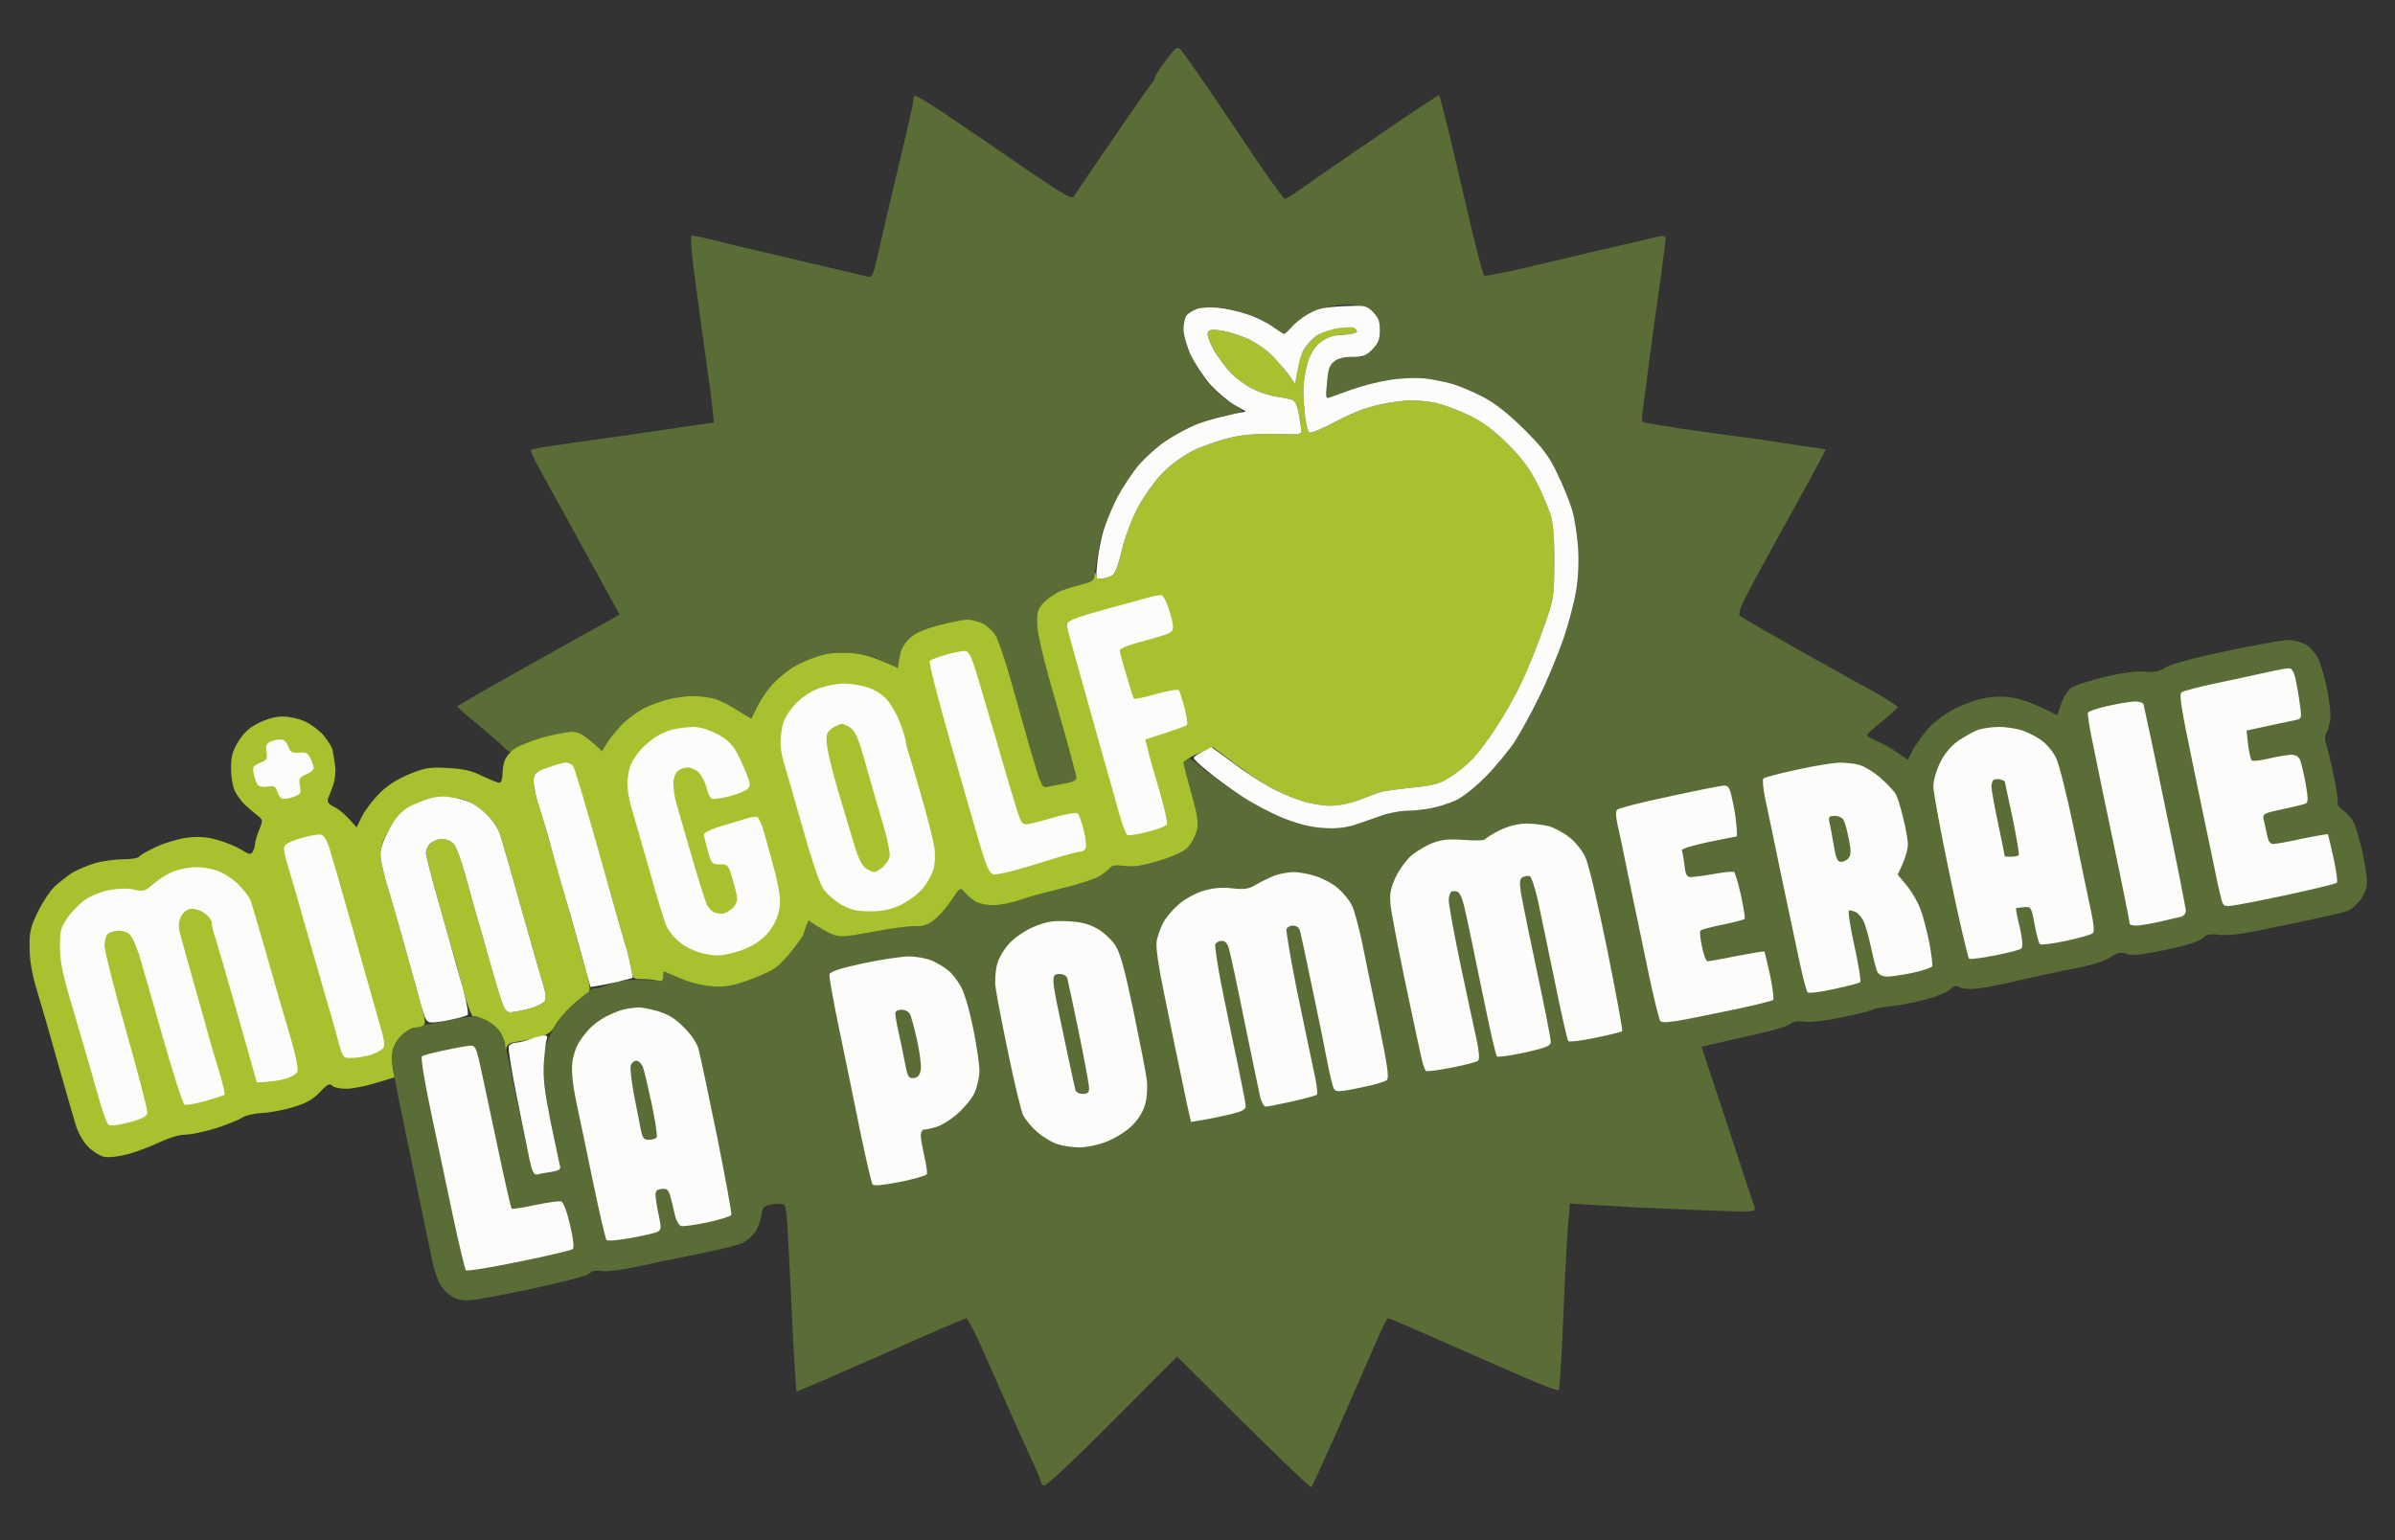 <svg xmlns="http://www.w3.org/2000/svg" viewBox="0 0 939 604" width="939" height="604"><rect x="0" y="0" width="939" height="604" fill="#333333" stroke="none"/><title>image</title><style> .s0 { fill: #5b6d37 } .s1 { fill: #a8c12f } .s2 { fill: #fcfdfa } </style><g id="Background"><path id="Path 1" class="s0" d="m457 23.9c-2.5 3.2-4.4 6.2-4.2 6.5 0.1 0.3-0.5 1.4-1.3 2.4-0.8 0.9-7.8 10.9-15.5 22.2-7.8 11.3-14.5 21.2-15 22-0.7 1.2-3.9-0.6-16.7-9.3-8.7-6-22.3-15.3-30.3-20.7-8-5.5-14.8-9.7-15.3-9.5-0.4 0.3-0.7 1.3-0.7 2.3 0 0.9-2.1 10.3-4.6 20.7-2.5 10.4-5.4 22.8-6.5 27.5-1 4.7-2.6 11.3-3.4 14.8-1.2 5.1-1.8 6.1-3.2 5.7-1-0.2-14.4-3.4-29.8-7-15.4-3.6-30.5-7.2-33.5-8-3-0.7-5.7-1.2-6-1-0.3 0.2 0.1 5 0.7 10.7 0.7 5.7 2.2 16.8 3.3 24.8 1.1 8 2.7 19.7 3.6 26 0.8 6.3 1.4 11.6 1.2 11.7-0.2 0-14.9 2.2-32.8 4.8-17.9 2.5-33.9 4.8-35.5 5.1-1.6 0.3-3.1 0.7-3.3 1-0.1 0.2 0.5 1.9 1.4 3.7 0.9 1.7 7.7 14.2 15.2 27.7 7.4 13.5 14.5 26.4 15.8 28.8l2.4 4.2c-49.5 27.5-63.8 35.8-63.7 36.1 0.1 0.4 3.8 3.6 8.2 7.2 4.4 3.7 9 7.6 10.2 8.9 2.2 2.2 2.4 2.2 4 0.6 1-1 5.6-2.9 10.3-4.2 4.7-1.4 10.2-2.6 12.3-2.6 2.9 0 4.5 0.8 7.7 3.8l4 3.7c4.1-6.2 6.9-9.5 8.9-11.4 2-1.8 5.4-4.2 7.6-5.4 2.2-1.1 6.3-2.6 9-3.3 2.8-0.8 7.3-1.4 10-1.4 2.8 0 6.6 0.4 8.5 1 1.9 0.5 6 2.5 9 4.5 3 1.9 5.6 3.4 5.6 3.3 0.1-0.2 1.3-2.7 2.8-5.5 1.4-2.9 4.3-6.9 6.4-8.9 2-2 5.3-4.6 7.2-5.8 1.9-1.2 6-3 9-4 4.1-1.4 7.4-1.8 13-1.5 5.5 0.3 9.1 1.2 13.3 3.2l5.7 2.7c1.1-7.1 2.4-9.5 4.4-11.5 2.3-2.2 5.5-3.6 11.6-5.3 4.7-1.2 9.7-2.2 11.3-2.2 1.5 0 4.2 0.7 5.9 1.5 1.8 0.9 4.2 3 5.2 4.8 1.1 1.8 3.9 10.2 6.3 18.7 2.3 8.5 6 21.3 8 28.3 3.7 12.5 3.9 12.8 6.3 12.2 1.4-0.3 4.4-0.9 6.8-1.3 2.8-0.5 4.2-1.2 4.2-2.2 0-0.8-3.4-13.4-7.6-28-5.2-17.8-7.7-28.4-7.8-32.2-0.1-5 0.2-6 2.9-8.8 1.6-1.7 4.8-3.7 7-4.5 2.2-0.8 5.9-1.9 8.3-2.5 2.9-0.7 4.2-1.5 4.3-2.7 0-1 0.2-2.5 0.4-3.3 0.1-0.8 0.6-3.5 1-6 0.3-2.5 1.1-6.1 1.6-8 0.6-1.9 3.1-7.5 5.5-12.5 2.4-5 6.6-11.5 9.2-14.5 2.7-3 7.3-7.1 10.3-9.2 3-2 8.8-4.9 12.9-6.6 4.1-1.6 9.6-3.3 12.2-3.6 2.7-0.3 4.8-0.9 4.8-1.3 0-0.5-1.6-1.7-3.6-2.8-2-1.1-5.6-4-8-6.5-2.5-2.5-6-7.6-7.9-11.5-2-4.1-3.5-8.5-3.5-10.7 0-2.1 0.5-4.7 1-5.8 0.6-1.1 2.7-2.4 4.7-2.9 2.1-0.6 6.3-0.7 9.3-0.4 3 0.4 8.2 1.7 11.5 3 3.3 1.3 7.5 3.5 9.2 4.8 1.8 1.4 3.5 2.5 3.8 2.5 0.3 0 1.5-1.2 2.7-2.6 1.3-1.5 4.1-3.7 6.3-5 2.2-1.2 6.7-2.8 10-3.4 4.1-0.7 7.4-0.7 10.5-0.1 2.7 0.6 5.2 1.9 6.3 3.3 1.1 1.4 1.8 3.9 1.7 6.6 0 3.3-0.6 4.9-2.9 7.2-1.6 1.6-3.8 3-4.8 3.1-1 0.1-3.2 0-4.8-0.1-1.7 0-4.1 0.7-5.3 1.7-1.9 1.4-2.5 3.2-2.9 8.3-0.6 6.1-0.6 6.5 1.3 5.8 1-0.4 5-1.8 8.9-3.2 3.9-1.4 10.4-3 14.5-3.6 4.1-0.7 10.2-0.9 13.5-0.6 3.3 0.4 8.2 1.4 11 2.2 2.7 0.8 8.1 3.1 12 5.1 4.9 2.6 9.7 6.4 16.1 12.7 7.5 7.5 9.8 10.6 13.1 17.6 2.3 4.7 4.8 11 5.7 14 0.9 3 1.9 9.5 2.3 14.5 0.4 5.4 0.1 12.2-0.6 17-0.7 4.4-3.5 14.3-6.3 22-2.7 7.7-7.2 18.3-10 23.5-2.7 5.2-6.8 12.2-9 15.5-2.2 3.3-7 8.9-10.7 12.5-3.6 3.6-8.6 7.6-11.1 8.8-2.5 1.2-7 2.6-10 3.2-3 0.6-7.5 1-10 1-2.5 0.1-7 1-10 2.1-3 1.1-7.8 2.7-10.5 3.6-3.5 1-7.2 1.4-12 1-4.8-0.3-9.7-1.6-15.5-3.9-4.7-1.9-13.2-6.6-19-10.5-5.8-3.8-12-8.4-13.8-10.1-1.8-1.8-3.9-3-4.7-2.7-0.8 0.3-1.5 1-1.5 1.5 0 0.5 1.4 6.1 3.1 12.3 2.7 9.6 2.9 11.7 2 15-0.6 2-2.2 4.8-3.6 6.2-1.6 1.6-5.8 3.5-11.3 5.1-6.6 2-9.9 2.5-13.5 2-3.3-0.4-4.9-0.2-5.5 0.7-0.4 0.7-2.3 2.2-4.2 3.4-1.9 1.1-8.7 3.3-15 4.8-6.3 1.5-13.9 3.6-16.8 4.6-2.8 1.1-7.3 1.9-10 1.9-2.8 0-5.7-0.7-7.2-1.7-1.4-1-3.2-2.6-4-3.6-1.4-1.8-1.7-1.6-5 3.4-1.9 2.9-5 6.4-6.9 7.8-2.5 1.9-4.4 2.5-7 2.3-2-0.1-9.5 0.8-16.6 2.2-11.9 2.2-13.3 2.3-16.5 0.9-1.9-0.8-4.7-2.3-6.2-3.4l-2.8-1.9c-1.5 3.9-2 5.2-2 5.5 0 0.3-1.8 2.9-4 5.8-2.1 2.8-5.4 6.2-7.2 7.4-1.8 1.3-6.7 3.5-10.8 4.9-6 2.1-8.8 2.6-14 2.2-4.1-0.3-8.7-1.5-12.5-3.2-3.3-1.4-6.1-2.6-6.2-2.6-0.2 0-0.3 0.8-0.3 1.8 0 1.5-1 1.7-8.3 1.5-6.1-0.1-9.4 0.3-12.9 1.8-2.7 1-5 1.7-5.3 1.4-0.3-0.3-1.5 0.3-2.7 1.3-1.2 0.9-4.4 3.7-7.1 6.2-2.9 2.7-6 6.9-7.8 10.5-2.3 4.9-2.8 7.4-2.9 13.3 0 4.3 1.2 13.2 3.1 22 1.6 8.1 3.2 15.5 3.5 16.5 0.3 1.3-0.4 1.8-3.3 2.3-2.1 0.3-4.6 0.7-5.5 1-1.5 0.3-2.1-1-3.8-8.8-1-5.1-3.1-14.9-4.6-21.8-1.4-6.9-2.7-13-2.8-13.5-0.2-0.5-0.6-2.8-1.1-5-0.4-2.2-1.5-5.3-2.4-6.8-0.9-1.5-3.2-3.6-5.1-4.6-1.9-1-4.9-1.6-6.5-1.4-1.6 0.2-3.7 0.5-4.5 0.6-0.8 0.2-3.3 0.7-5.5 1.2-2.2 0.4-4.7 0.9-5.5 1-0.8 0-3.3 0.6-5.5 1.3-2.2 0.6-5 2.1-6.2 3.4-1.3 1.3-2.7 3.9-3.3 5.8-0.8 2.9 0 8.3 5.1 32.5 3.3 16 6.8 33 7.9 38 1 5 2.2 10.6 2.6 12.5 0.3 1.9 1.4 5.2 2.3 7.4 1 2.3 3 4.6 5.1 5.9 2.7 1.6 4.6 1.9 8.5 1.5 2.8-0.3 13.8-2.4 24.5-4.7 11.2-2.4 20.1-4.8 21-5.6 1-1.1 2.6-1.4 5-1 2.1 0.3 8.2-0.5 15-2 6.3-1.4 17.4-3.7 24.5-5.1 7.1-1.4 14.2-3.2 15.8-4 1.5-0.8 3.6-2.6 4.7-4.1 1.1-1.6 2.2-4.5 2.5-6.5 0.4-3.3 0.9-3.9 3.8-4.4 1.7-0.4 3.9-0.4 4.7-0.2 1.2 0.4 1.6 3.8 2.2 17.4 0.5 9.3 1.3 25.7 1.8 36.4 0.6 10.7 1.2 19.6 1.3 19.7 0.1 0.2 14.9-6.2 33-14.2 18-8 33-14.5 33.5-14.5 0.4-0.1 2.2 3.2 4.1 7.2 1.9 4 6.6 14.7 10.6 23.8 4 9.1 8.9 20 10.9 24.3 2 4.2 3.6 8.2 3.6 8.7 0 0.5 0.6 1.3 1.3 1.6 0.7 0.4 11.1-9.3 26.7-25l25.5-25.6c40.3 40.3 52.3 51.6 52.7 51.2 0.3-0.4 5.2-11.1 10.8-23.7 5.5-12.6 12-27.4 14.3-32.7 2.3-5.4 4.5-9.8 4.9-9.8 0.5 0 8.3 3.3 17.5 7.4 9.3 4.1 24 10.6 32.8 14.4 8.8 3.9 16.3 6.8 16.6 6.4 0.4-0.4 1.2-13.3 1.8-28.7 0.6-15.4 1.5-31.7 1.9-36.2l0.7-8.3c13.2 0.8 21 1.2 26 1.5 5 0.3 17.5 0.8 28 1.2 18.5 0.7 19 0.6 18.4-1.3-0.4-1-5.2-15.6-10.7-32.4l-10.1-30.5c8.1-1.9 15.6-3.6 21.9-5 6.3-1.4 12.2-3.2 13-4 1-0.9 2.8-1.2 5.5-0.8 2.4 0.3 8.3-0.4 14.5-1.7 5.8-1.2 11.2-2.5 12-3 0.8-0.4 4.2-1 7.5-1.4 3.3-0.4 9.4-1.5 13.5-2.6 4.1-1.1 8.4-2.9 9.5-3.9 1.6-1.6 2.4-1.7 4-0.9 1.2 0.7 4.1 0.8 7.5 0.4 3-0.4 10-1.8 15.5-3.1 5.5-1.3 15-3.4 21-4.5 7.3-1.4 12.3-2.9 14.8-4.5 3.1-2.1 4.1-2.3 6.4-1.4 2.2 0.8 5.4 0.5 15.3-1.6 8.3-1.7 13.2-3.3 14.5-4.5 1.6-1.6 2.9-1.9 6.5-1.4 3 0.4 8.6-0.2 17-2 6.9-1.4 17-3.5 22.5-4.7 5.5-1.1 10.8-2.5 11.7-3 1-0.5 2.9-2.4 4.3-4.1 1.5-2 2.5-4.7 2.5-6.8 0-1.9-0.8-7.3-1.8-12-1.1-4.7-2.6-9.9-3.4-11.5-0.9-1.6-2.7-3.8-4.2-4.7-1.4-1-2.4-2.3-2.1-2.8 0.3-0.5-0.4-5.4-1.5-10.7-1.1-5.4-2.5-11-3-12.5-0.6-1.7-0.6-3.3-0.1-4 0.5-0.7 1.2-2.9 1.6-4.8 0.4-2.1 0-7-1-12-0.9-4.7-2.5-10.3-3.5-12.5-1.1-2.2-3.3-4.8-5-5.7-1.6-1-4.7-1.8-6.8-1.8-2 0-12.9 1.9-24.2 4.3-13.3 2.8-21.7 5.1-24 6.5-2.7 1.7-4.5 2-8 1.6-3-0.3-8.2 0.3-15.5 2-6 1.4-12.1 3.4-13.5 4.4-1.4 1-3.1 3.8-3.9 6.3l-1.5 4.4c-9.5-4.9-14.6-6.5-18.1-7-3.9-0.5-8-0.3-11.5 0.5-3 0.7-8.2 2.6-11.4 4.4-3.3 1.7-7.7 5.1-9.9 7.6-2.1 2.5-4.8 6.2-5.8 8.3l-1.9 3.7c-5.8-4.2-9.4-6.2-11.8-7.2-2.3-1-4.2-2.1-4.2-2.5 0-0.5 2.7-2.9 6-5.5 3.3-2.7 6-5.1 6-5.5 0-0.5-4.8-3.5-10.7-6.8-6-3.2-19.3-10.7-29.8-16.6-10.5-5.9-19.9-11.3-20.9-12.1-1.8-1.2-1-3 15.7-33.3 9.8-17.6 17.6-32.1 17.5-32.2-0.2-0.1-2.3-0.5-4.8-0.8-2.5-0.3-8.8-1.3-14-2.1-5.2-0.9-12.9-1.9-17-2.4-4.1-0.5-13.8-1.9-21.5-3-7.7-1.2-14.2-2.3-14.5-2.5-0.3-0.2-0.2-2.8 0.2-5.7 0.4-2.9 1.7-12.5 2.8-21.3 1.2-8.8 3-22.1 4.1-29.5 1-7.4 1.9-14.3 1.9-15.2 0-1.7-0.4-1.7-7.7 0.1-4.3 1-13 3.1-19.3 4.5-6.3 1.5-18.7 4.4-27.5 6.5-8.8 2.1-16.3 3.5-16.6 3.2-0.4-0.3-2.3-7.6-4.4-16.1-2-8.5-4.8-20.2-6.1-26-1.4-5.8-3.4-14.6-4.7-19.5-1.2-4.9-2.3-9.1-2.4-9.2-0.2-0.2-10.7 6.8-23.4 15.5-12.6 8.6-26 17.8-29.7 20.5-3.7 2.6-7 4.7-7.4 4.7-0.5 0-5-6.2-10.1-13.7-5.1-7.6-13.7-20.3-19.1-28.3-5.5-8-10.6-15.3-11.5-16.3-1.6-1.7-1.9-1.5-6.1 4.2z"></path><path id="Path 2" class="s1" d="m523.3 128.9c-2.2 0.3-5.4 1.5-7 2.7-1.5 1.1-3.7 3.4-4.8 5-1.2 1.6-2.4 5.4-2.9 8.4l-0.8 5.5c-3.3-4.6-6.1-7.9-8.3-10.3-2.3-2.5-6.5-5.5-10-7.2-3.3-1.5-8.1-3-10.7-3.4-3.8-0.5-4.9-0.3-5.3 0.9-0.3 0.8 0.8 3.9 2.4 6.7 1.7 2.9 4.7 7 6.8 9.2 2.1 2.1 5.9 4.9 8.6 6.2 2.6 1.3 6.8 2.7 9.5 3 2.6 0.4 5.4 1 6.2 1.4 0.8 0.4 1.8 2.7 2.2 5.1 0.4 2.4 0.8 5.3 1 6.4 0.3 1.9-0.2 2-9.7 1.7-6.5-0.2-12.6 0.2-17.5 1.3-4.1 0.9-10.6 3.1-14.5 4.9-4.4 2.1-9.1 5.5-12.5 8.9-3.1 3.1-7.3 9-9.7 13.4-2.5 4.7-5.1 11.6-6.5 17.2-1.9 7.7-2.7 9.5-4.5 10.2-1.3 0.5-3 0.9-3.8 0.9-0.8 0-1.7-0.8-1.9-1.8-0.3-1.2-0.4-1-0.5 0.5-0.1 1.8-1 2.5-4.3 3.3-2.4 0.6-6.1 1.7-8.3 2.5-2.2 0.8-5.3 2.8-7 4.5-2.7 2.8-3 3.8-2.9 8.8 0.1 3.8 2.6 14.4 7.8 32.2 4.2 14.6 7.6 27.2 7.6 28 0 1-1.4 1.7-4.2 2.2-2.4 0.4-5.4 1-6.8 1.3-2.4 0.6-2.6 0.3-6.3-12.2-2-7-5.7-19.8-8-28.3-2.4-8.5-5.2-16.9-6.3-18.7-1-1.8-3.4-3.9-5.1-4.8-1.8-0.8-4.5-1.5-6-1.5-1.6 0-6.6 1-11.3 2.2-6.1 1.7-9.3 3.1-11.6 5.3q-3 3-3.7 7.2l-0.7 4.3c-9.9-4.7-13.5-5.6-19-5.9-5.6-0.3-8.9 0.1-13 1.5-3 1-7.1 2.8-9 4-1.9 1.2-5.2 3.8-7.2 5.8-2.1 2-5 6-6.4 8.8-1.5 2.9-2.7 5.4-2.8 5.6 0 0.1-2.6-1.4-5.6-3.3-3-2-7.1-4-9-4.5-1.9-0.6-5.7-1-8.5-1-2.7 0-7.2 0.6-10 1.4-2.7 0.7-6.8 2.2-9 3.3-2.2 1.2-5.6 3.6-7.6 5.4-2 1.9-4.8 5.2-6.3 7.4l-2.6 4c-7.2-6.7-8.8-7.5-11.7-7.5-2.1 0-7.4 1.1-11.8 2.3-4.4 1.3-9.2 3.2-10.7 4.3-1.5 1-3.1 2.9-3.7 4.1-0.6 1.3-1.1 3.9-1.1 5.8 0 2.1-0.5 3.5-1.2 3.5-0.7 0-3.8-1.3-6.8-2.7-4.2-2.1-7.4-2.8-13.5-3.1-7-0.4-8.9-0.1-15 2.4-4.6 1.9-8.6 4.4-11.6 7.4-2.5 2.5-5.6 6.5-6.9 9l-2.2 4.5c-4.1-4.9-6.8-7-8.5-7.9-2.5-1.2-3.1-2.1-2.7-3.4 0.4-0.9 1.3-3.3 2-5.2 0.7-1.9 1.1-5.3 0.8-7.5-0.3-2.2-0.7-5-1-6.3-0.2-1.2-1.9-3.8-3.6-5.9-1.8-2-5.1-4.4-7.3-5.4-2.2-1-6-1.9-8.5-1.9-2.8 0-6.3 0.9-9.5 2.5-3.6 1.7-5.8 3.8-8 7.2-2.4 3.9-2.9 5.9-2.9 10.8 0 3.4 0.7 7.3 1.6 9 0.9 1.6 2.6 4 3.9 5.2 1.3 1.2 3.5 3 4.7 4 2.3 1.8 2.4 1.9 0.8 5.8-0.9 2.2-1.6 4.7-1.6 5.5 0 0.8-0.4 2.2-0.9 3-0.8 1.3-1.4 1.2-4.5-0.8-2-1.2-6.2-2.9-9.3-3.8-4.2-1.2-7.5-1.4-11.8-0.9-3.3 0.4-8.8 2-12.2 3.6-3.5 1.6-6.5 3.4-6.8 3.9-0.3 0.5-3.1 1-6.2 1-3.2 0-8.3 0.7-11.3 1.6-3 0.9-7.1 2.7-9 3.9-1.9 1.3-4.9 3.6-6.6 5.2-1.6 1.5-4.6 5.9-6.5 9.8-3 6.2-3.4 7.9-3.3 14.5 0.1 5.3 1 10.4 3.2 17.5 1.7 5.5 5.4 18.3 8.2 28.5 2.9 10.2 5.9 20.7 6.8 23.5 0.8 2.7 2.9 6.4 4.6 8.1 1.7 1.8 4.5 3.5 6.1 4 1.9 0.5 5.3 0.1 9.5-0.9 3.6-1 9.2-3.1 12.5-4.7 3.6-1.7 7.6-3 10-3 2.2 0 7.6-1.1 12-2.5 4.4-1.4 9.1-3.3 10.5-4.2 1.4-0.9 4.9-1.7 8-1.8 3-0.2 8.5-1.2 12.3-2.4 4.9-1.5 7.7-3.1 10.2-5.9 2.8-3 3.8-3.4 4.8-2.4 0.6 0.7 3.1 1.2 5.5 1.2 2.3 0 7.5-1 11.6-2.3l7.3-2.2c-1.3-5.5-1.2-8.6-0.7-10.8 0.6-2.1 2.3-4.8 4-6.2 1.7-1.4 3.8-2.5 4.8-2.5 0.9 0 2.3-0.4 3.1-0.8 1.1-0.6 0.9-2-0.8-8.2-1.2-4.1-2.6-9.1-3.1-11-0.5-1.9-2.6-9.4-4.6-16.5-2-7.1-4.5-15.7-5.5-19-1-3.3-2.1-7.8-2.5-10-0.4-2.7-0.1-5.3 1-8 1-2.2 2.9-5.7 4.4-7.8 1.7-2.4 4.8-4.9 8.2-6.5 4.2-2.1 6.9-2.7 11.5-2.6q6 0.1 10 2.1c2.2 1.2 5.4 3.6 7.1 5.5 1.7 1.8 3.6 4.7 4.2 6.3 0.6 1.6 4.3 14.2 8.1 28 3.9 13.7 7.8 27.6 8.8 30.8 1.3 4.1 1.5 6.3 0.8 7.4-0.5 0.8-3.2 2.1-6 2.9-2.7 0.7-6 1.3-7.2 1.4-2 0-2.6-1-4.7-7.8-1.3-4.2-3.4-11.3-4.6-15.7-1.2-4.4-3-10.7-4-14-1-3.3-3-10.7-4.6-16.5-1.6-5.8-3.7-11.3-4.6-12.3-1-0.9-3-1.7-4.5-1.7-1.6-0.1-3.6 0.7-4.5 1.7-1 1-1.8 2.7-1.8 3.8 0 1.1 2.1 9.2 4.6 18 2.5 8.8 5.1 18 5.8 20.5 0.8 2.5 2.7 9.3 4.2 15.3 1.6 5.9 3.4 10.5 3.9 10.3 0.6-0.3 2.8 0.4 5 1.4 2.2 1.1 4.8 3.3 5.8 5 0.9 1.6 1.8 4 1.8 5.2 0.1 1.6 0.2 1.8 0.5 0.5 0.3-1.1 1.6-1.8 3.7-2.1 1.7-0.2 5.5-1 8.4-1.7 4.1-1.1 5.5-2 7-4.8 1-1.8 3.8-5.2 6.3-7.5 2.5-2.3 5.3-4.6 6.2-5.2 1.7-0.8 1.5-2.1-2.8-16.9-2.5-8.8-5.2-18.5-6-21.5-0.8-3-2.1-7.5-2.8-10-0.7-2.5-2.4-8.1-3.6-12.5-1.2-4.4-3.1-10.7-4.2-14-1-3.3-1.8-7.3-1.6-8.8 0.3-2.6 1-3.1 6.8-5 4.2-1.3 7-1.7 7.9-1.1 0.7 0.5 5.3 15.1 10.2 32.4 4.9 17.3 9.8 34.4 10.9 38 1 3.6 2.1 8.2 2.4 10.2 0.6 3.6 0.8 3.8 4.4 3.8 2 0 4.7 0.2 6 0.5 1.7 0.4 2.2 0.1 2.2-1.5 0-1.1 0.1-2 0.3-2 0.1 0 2.9 1.2 6.2 2.6 3.8 1.7 8.4 2.9 12.5 3.2 5.2 0.4 8-0.1 14-2.2 4.1-1.4 9-3.6 10.8-4.9 1.8-1.2 5.1-4.6 7.2-7.5 2.2-2.8 4-5.4 4-5.7 0-0.3 0.5-1.6 1-3l1-2.5c4.3 3 7.1 4.5 9 5.3 3.2 1.4 4.6 1.3 16.5-0.9 7.2-1.4 14.6-2.3 16.6-2.2 2.6 0.2 4.5-0.4 7-2.3 1.9-1.4 5-4.9 6.9-7.8 3.3-5 3.6-5.2 5-3.4 0.8 1 2.6 2.6 4 3.6 1.5 1 4.4 1.7 7.3 1.7 2.6 0 7.1-0.8 10-1.9 2.8-1 10.4-3.1 16.7-4.6 6.3-1.5 13.1-3.7 15-4.8 1.9-1.2 3.8-2.7 4.3-3.4 0.5-0.9 2.1-1.1 5.5-0.7 3.5 0.5 6.8 0 13.5-2 5.4-1.6 9.6-3.5 11.2-5.1 1.4-1.4 3-4.2 3.6-6.3 0.9-3.2 0.7-5.3-2-15-1.7-6.1-3.1-11.7-3.1-12.2 0-0.5 2.6-2.1 5.8-3.5l5.7-2.5c12.4 9.5 18.7 13.7 22 15.5 3.3 1.9 8.8 4.3 12.3 5.4 3.4 1.2 8.7 2.1 11.7 2.1 3.4 0 7.9-0.9 11.8-2.4 3.4-1.3 7.1-2.7 8.2-3 1.1-0.4 6.5-1.1 12-1.7 8.5-0.8 10.8-1.4 15-4.1 2.8-1.7 6.7-4.9 8.9-7.2 2.1-2.2 6.4-7.9 9.4-12.6 3.1-4.7 7.5-12.5 9.8-17.5 2.4-5 6.2-14.4 8.5-21 4.2-11.8 4.2-12.3 4.3-25.5 0.1-8.7-0.4-15.3-1.3-18.5-0.8-2.8-3.2-8.6-5.5-13-2.9-5.8-6.1-10-11.6-15.5-5.5-5.4-9.6-8.5-15-11.1-4.1-2-9.9-4.1-12.7-4.8-2.9-0.6-7.3-1.1-9.8-1.1-2.5 0-8 0.7-12.2 1.6-5.3 1.1-10.9 3.2-17.5 6.7-5.4 2.9-10.1 4.8-10.5 4.3-0.5-0.4-1.1-2.9-1.5-5.5-0.4-2.5-0.7-7.3-0.8-10.6 0-3.3 0.8-8.4 1.7-11.4 1.3-3.8 2.8-6.2 5.2-8 2.6-1.9 4.9-2.7 8.8-2.9 2.9-0.1 5.3-0.7 5.3-1.2 0-0.6-0.7-1.2-1.5-1.5-0.8-0.3-1.8-0.4-2.2-0.4-0.5 0.1-2.7 0.4-5 0.8z"></path><path id="Path 3" class="s2" d="m469.5 121.1c-1.6 0.5-3.6 1.7-4.3 2.6-0.7 1-1.2 3.5-1.2 5.6 0 2 1.3 6.5 2.9 10 1.6 3.4 5.1 8.6 7.7 11.6 2.7 2.9 6.9 6.5 9.4 7.9l4.5 2.6c-10.1 1.9-15.9 3.7-19.5 5.1-3.6 1.5-8.9 4.4-11.9 6.4-3 2-7.6 6.1-10.3 9.1-2.6 3-6.5 8.9-8.7 13-2.1 4.1-4.6 10.2-5.6 13.5-0.9 3.3-2 8.8-2.3 12.3-0.6 5.5-0.5 6.2 1 6.2 1 0 2.8-0.4 4-0.9 1.9-0.7 2.7-2.5 4.6-10.2 1.4-5.6 4-12.5 6.5-17.2 2.4-4.4 6.6-10.3 9.7-13.4 3.4-3.4 8.1-6.8 12.5-8.9 3.9-1.8 10.4-4 14.5-4.9 4.9-1.1 11-1.5 17.5-1.3 9.5 0.3 10 0.2 9.7-1.7-0.2-1.1-0.6-4-1-6.4-0.4-2.4-1.4-4.7-2.2-5.1-0.8-0.4-3.6-1-6.2-1.4-2.7-0.3-6.9-1.7-9.5-3-2.7-1.3-6.5-4.1-8.6-6.2-2.1-2.2-5.1-6.3-6.8-9.1-1.6-2.9-2.7-6-2.4-6.8 0.4-1.2 1.5-1.4 5.3-0.9 2.6 0.4 7.4 1.9 10.7 3.4 3.5 1.7 7.7 4.7 10 7.2 2.2 2.4 5 5.7 6.2 7.4l2.1 2.9c1.3-8.5 2.5-12.3 3.7-13.9 1.1-1.6 3.1-3.8 4.5-4.8 1.4-1.1 4.9-2.4 7.8-2.9 2.8-0.5 5.9-0.7 6.7-0.4 0.8 0.3 1.5 0.9 1.5 1.5 0 0.6-2.4 1.1-5.3 1.3-3.9 0.1-6.2 0.9-8.8 2.8-2.4 1.8-3.9 4.2-5.2 8-0.9 3-1.7 8.1-1.7 11.4 0.1 3.3 0.4 8.1 0.8 10.6 0.4 2.6 1 5.1 1.5 5.5 0.4 0.5 5.1-1.4 10.5-4.3 6.6-3.5 12.2-5.6 17.5-6.7 4.2-0.9 9.7-1.6 12.2-1.6 2.5 0 6.9 0.5 9.8 1.1 2.8 0.7 8.6 2.8 12.7 4.8 5.4 2.6 9.5 5.7 15 11.1 5.5 5.5 8.7 9.7 11.6 15.5 2.3 4.4 4.7 10.3 5.5 13 0.9 3.2 1.4 9.8 1.3 18.5-0.1 13.2-0.1 13.7-4.3 25.5-2.3 6.6-6.1 16-8.5 21-2.3 5-6.7 12.8-9.8 17.5-3 4.7-7.3 10.4-9.4 12.6-2.2 2.3-6.1 5.5-8.9 7.2-4.2 2.7-6.5 3.3-15 4.1-5.5 0.6-10.9 1.3-12 1.7-1.1 0.3-4.8 1.7-8.2 3-3.9 1.5-8.4 2.4-11.8 2.4-3 0-8.3-0.9-11.7-2.1-3.5-1.1-9-3.5-12.3-5.4-3.3-1.8-9.7-6-14.2-9.4l-8.3-6.1c-5.5 2.7-7 3.8-7 4.3 0 0.4 2.4 2.7 5.3 5 2.8 2.4 8.8 6.8 13.2 9.7 4.4 3 11.8 6.9 16.5 8.8 5.8 2.3 10.7 3.6 15.5 3.9 4.8 0.4 8.5 0 12-1 2.8-0.9 7.5-2.5 10.5-3.6 3-1.1 7.5-2 10-2.1 2.5 0 7-0.4 10-1 3-0.6 7.5-2 10-3.2 2.5-1.2 7.7-5.3 11.5-9.2 3.9-3.9 8.9-10 11.3-13.6 2.3-3.6 6.7-11.5 9.6-17.5 3-6 7.2-16.2 9.4-22.5 2.2-6.3 4.5-15.1 5.2-19.5 0.8-4.9 1.1-11.5 0.7-17-0.4-5-1.4-11.5-2.3-14.5-0.9-3-3.4-9.3-5.7-14-3.3-7-5.6-10.1-13.1-17.6-6.4-6.3-11.2-10.1-16.1-12.7-3.9-2-9.2-4.3-12-5.1-2.7-0.8-7.7-1.8-11-2.2-3.3-0.3-9.4-0.1-13.5 0.6-4.1 0.6-10.6 2.2-14.5 3.6-3.9 1.4-7.9 2.8-8.9 3.2-1.9 0.7-1.9 0.3-1.3-5.8 0.4-5.2 1-6.9 2.9-8.3 1.5-1.2 4-1.8 7.1-1.7 4.1 0 5.3-0.5 7.8-3 2.3-2.4 2.9-3.9 2.9-7.5 0-3.6-0.6-5-2.7-7.2-2.7-2.5-3.1-2.6-11.8-2.2-7.3 0.4-9.8 0.9-13.5 3-2.5 1.4-5.5 3.8-6.7 5.3-1.3 1.4-2.5 2.6-2.8 2.6-0.3 0-2.4-1.4-4.7-3-2.4-1.7-7-3.9-10.3-4.9-3.3-1.1-8.2-2.2-11-2.4-2.7-0.3-6.4-0.1-8 0.4zm-255 180c-4.2 1.5-5 2.2-5.3 4.6-0.1 1.5 0.6 5.5 1.6 8.8 1.1 3.3 2.9 9.4 4.1 13.5 1.1 4.1 3.2 11.5 4.6 16.5 1.4 5 3.2 11 3.9 13.5 0.7 2.5 2.8 10 4.7 16.8l3.4 12.3c4.6-0.7 8.4-1.5 11.3-2.2l5.3-1.4c-1.1-6.2-2.1-10.5-3.1-13.5-0.9-3-5.7-19.7-10.5-37-4.9-17.3-9.3-32.1-9.9-32.8-0.6-0.7-2-1.2-3.1-1.1-1.1 0.1-4.2 1-7 2zm-48 12.6c-2.7 1-6 2.5-7.1 3.3-1.2 0.8-3.1 2.6-4.2 4-1.1 1.4-3 4.8-4.2 7.5-1.7 3.7-2.1 6-1.6 9 0.4 2.2 1.5 6.7 2.5 10 1 3.3 3.5 11.9 5.5 19 2 7.1 4.1 14.6 4.6 16.5 0.5 1.9 1.9 6.8 3 10.8 1.8 6.5 2.2 7.2 4.5 7.2 1.4 0 4.9-0.5 7.8-1.2 2.8-0.6 5.6-1.4 6-1.7 0.5-0.3-0.3-4.9-1.7-10.1-1.5-5.2-3.3-11.7-4.1-14.5-0.7-2.7-3.4-12.2-5.9-21-2.5-8.8-4.6-16.9-4.6-18 0-1.1 0.7-2.8 1.7-3.7 1-1 3-1.8 4.6-1.8 1.5 0 3.5 0.8 4.5 1.8 0.9 0.9 3 6.4 4.6 12.2 1.6 5.8 3.6 13.2 4.6 16.5 1 3.3 2.8 9.6 4 14 1.2 4.4 3.3 11.5 4.6 15.8 2.1 6.7 2.7 7.7 4.7 7.7 1.2-0.1 4.5-0.7 7.2-1.4 2.8-0.8 5.5-2.1 6-2.9 0.7-1.1 0.5-3.3-0.8-7.4-1-3.2-4.9-17-8.8-30.8-3.8-13.7-7.5-26.4-8.1-28-0.6-1.6-2.5-4.5-4.2-6.3-1.7-1.9-4.7-4.2-6.6-5.2-1.9-1-5.7-2.1-8.5-2.4-3.5-0.5-6.5-0.1-10 1.1zm41.5 93.8c-1.9 0.7-4.5 1.4-5.7 1.4-1.2 0.1-2.5 0.7-2.8 1.4-0.4 0.6 1 9.3 3 19.2 2 9.9 4.2 21 5 24.8 1.2 5.5 1.8 6.6 3.3 6.3 0.9-0.3 3.4-0.7 5.5-1 2.9-0.5 3.6-1 3.3-2.3-0.3-1-1.9-8.8-3.7-17.3-2.4-12-3-17.2-2.7-23 0.3-4.1 0.8-8.3 1.1-9.2 0.5-1.3 0.2-1.8-1-1.7-1 0-3.4 0.7-5.3 1.4zm242-173.1c-2.5 0.7-9.2 2.6-15 4.1-5.8 1.6-12 3.4-13.7 4.2-2.9 1.1-3.2 1.7-2.7 4 0.3 1.6 4.2 15.4 8.5 30.8 4.3 15.4 8.3 29.6 8.9 31.5 0.5 1.9 1.9 6.8 3 10.8 1.1 3.9 2.5 7.4 3 7.7 0.5 0.3 4.2-0.3 8-1.3 3.9-0.9 7.3-2.3 7.5-3 0.3-0.6-1-6.5-2.9-13-1.9-6.4-4-13.6-4.5-16l-1.1-4.2c12.4-3.9 16.2-5.3 16.4-5.8 0.3-0.4-0.2-3.4-1-6.7-0.9-3.3-1.9-6.4-2.2-6.8-0.4-0.5-4.4 0.2-8.9 1.5-4.6 1.3-8.5 2.1-8.7 1.8-0.3-0.3-1.6-4.4-3-9.3-1.5-4.8-2.6-9.2-2.6-9.7 0-0.5 2.6-1.7 5.8-2.6 3.1-0.8 7.8-2.2 10.5-3 3.8-1.1 4.7-1.8 4.6-3.7 0-1.2-0.8-4.4-1.7-7.1-0.9-2.7-2.2-5.1-2.7-5.2-0.5-0.1-3 0.3-5.5 1zm-79.2 22.4c-3.1 0.9-5.9 2-6.3 2.4-0.4 0.4 3.2 14.6 8 31.5 4.8 16.9 10.2 35.5 11.9 41.3 2.5 8.2 3.6 10.6 5.1 10.9 1.1 0.2 5.4-0.7 9.5-1.9 4.1-1.2 11-3.2 15.3-4.6 4.2-1.3 8.4-2.4 9.2-2.4 0.8 0 1.8-0.6 2.1-1.2 0.4-0.7 0.1-3.9-0.7-7.2-0.8-3.2-1.9-6.2-2.4-6.6-0.5-0.4-4.6 0.2-9 1.5-4.4 1.3-9.1 2.5-10.5 2.7-2.3 0.3-2.7-0.3-4.8-7.2-1.3-4.1-3-10-3.9-13-0.8-3-2.4-8.2-3.3-11.5-1-3.3-3.8-12.7-6.2-21-3.6-12.5-4.7-15-6.3-15.2-1.1-0.1-4.6 0.6-7.7 1.5zm518.7 6.7c-3.3 0.8-12 2.6-19.4 4.2-7.4 1.5-14.1 3.3-14.8 3.8-1 0.8-0.1 6.3 4.2 27 2.9 14.3 6.4 30.7 7.6 36.5 1.2 5.8 2.6 12.8 3.3 15.5 1.1 4.9 1.2 5 4.6 4.7 1.9-0.2 11.8-2.1 22-4.3 10.2-2.2 18.8-4.3 19.2-4.7 0.4-0.4-0.2-4.7-1.3-9.7-1.1-5-2.1-9.1-2.2-9.3-0.1-0.2-4.6 0.6-10 1.7-5.3 1.2-10.5 2.1-11.5 2.1-1.2 0-1.9-1.1-2.4-3.7-0.5-2.1-1-4.8-1.3-6-0.5-2.1 0.1-2.4 7.2-3.9 4.3-0.9 8.4-1.9 9.2-2.2 1.1-0.6 1.1-1.9 0.1-7.7-0.7-3.9-1.7-8-2.1-9.2-0.7-1.6-1.7-2.3-3.7-2.3-1.5 0.1-5.4 0.7-8.7 1.5-3.3 0.8-6.3 1.1-6.7 0.7-0.4-0.4-1-3.2-1.4-6.2l-0.6-5.5c12.9-2.8 17.8-3.8 19.2-4.1 2.4-0.5 2.5-0.7 1.7-6.2-0.4-3.1-1.2-7.6-1.7-9.9-0.7-3.1-1.5-4.3-2.8-4.2-0.9 0-4.4 0.7-7.7 1.4zm-568 6.3c-3.1 1-6.6 3.3-9.3 5.9-2.4 2.5-4.6 5.9-5.2 8.1-0.5 2-1 5.4-1 7.5 0 2 0.6 5.6 1.4 8 0.7 2.3 3.9 13.4 7.1 24.7 3.2 11.6 6.7 22.1 8.1 24.3 1.3 2 4.5 4.9 7.1 6.4 3.9 2.2 6.1 2.7 11.3 2.7 4.8 0 8-0.6 11.9-2.4 3.1-1.5 6.9-4.2 8.8-6.5 1.9-2.2 3.8-5.7 4.3-7.7 0.6-2.1 0.7-5.7 0.4-8-0.3-2.4-2.2-9.9-4.1-16.8-1.9-6.9-4.4-15.2-5.4-18.5-1.1-3.3-1.9-6.6-1.9-7.2 0-0.7-1-3.9-2.2-7-1.2-3.2-3.6-7.3-5.2-9.1-2-2.1-4.9-3.9-8.1-4.8-2.8-0.8-6.8-1.4-9-1.3-2.2 0-6.3 0.8-9 1.7zm504.7 7.1c-4 0.9-7.4 2.1-7.6 2.6-0.2 0.5 0.5 4.8 1.4 9.5 1 4.7 2.9 14.1 4.3 21 1.5 6.9 4.4 21.3 6.7 32 2.2 10.7 4 19.8 4 20.3 0 0.4 1.1 0.7 2.5 0.7 1.4 0 5.5-0.7 9.2-1.5 3.8-0.9 7.6-1.8 8.5-2 1-0.3 1.8-1.3 1.8-2.2 0-1-3.6-19.3-8.1-40.8-4.4-21.5-8.3-39.6-8.5-40.3-0.2-0.6-1.8-1.2-3.7-1.1-1.7 0.1-6.5 0.9-10.5 1.8zm-562.5 9.2c-2 0.5-5.2 1.9-6.9 3.1-1.8 1.3-4.4 3.4-5.6 4.8-1.3 1.4-3 4-3.8 5.7-0.8 1.8-1.4 5.2-1.4 7.5 0 2.4 0.6 6.5 1.5 9.3 0.8 2.7 3.9 13.5 6.9 24 2.9 10.5 6 20.6 6.8 22.5 0.8 1.9 3.2 4.9 5.4 6.6 2.3 1.9 6.2 3.7 9.4 4.4 4.7 1 6.5 1 11.7-0.4 3.9-1 8-2.9 10.5-5 2.9-2.2 4.9-5 6.2-8.2 1.4-3.7 1.7-6.1 1.2-9.9-0.4-2.8-1.6-8.1-2.7-12-1.1-3.9-2.6-9.4-3.4-12.3-0.8-2.8-2-5.4-2.5-5.7-0.5-0.3-2.5-0.1-4.3 0.5-1.7 0.5-6.2 1.9-10 3-3.7 1.1-6.7 2.6-6.7 3.2 0 0.7 0.7 3.7 1.5 6.5 1.4 5 1.7 5.3 4.7 5.3 3.1-0.1 3.4 0.2 5 5.7 1 3.2 1.8 6.7 1.8 7.8 0 1.1-0.7 2.7-1.7 3.6-1 0.9-2.5 1.8-3.3 2.1-0.8 0.3-2.5 0.1-3.8-0.3-1.2-0.5-2.7-2.1-3.3-3.7-0.6-1.5-3.4-10.3-6.1-19.7-2.7-9.4-5.4-18.6-5.9-20.5-0.5-1.9-0.9-5-0.9-6.8 0-1.7 0.7-3.9 1.6-4.7 0.8-0.8 2.6-1.5 4-1.5 1.3 0 3.3 0.9 4.4 2 1.1 1.1 2.5 3.8 3 6 0.5 2.2 1.6 4.2 2.2 4.3 0.7 0.2 3.8-0.3 6.8-1 3-0.8 6.2-2.1 7-2.8 1.3-1.3 1.3-2-0.4-6.2-1-2.6-2.8-6.6-4.1-8.8-1.6-2.8-3.8-4.8-7.6-6.8-3.5-1.7-6.8-2.7-9.4-2.6-2.2 0.1-5.7 0.5-7.8 1zm511.6 0.2c-1.7 0.7-5.1 2.6-7.5 4.2-2.8 2-5.3 4.9-7.1 8.5-1.6 3.3-2.7 7.1-2.7 9.5 0 2.2 3 18.2 6.6 35.5 3.6 17.3 7 31.7 7.4 32 0.5 0.3 5.1-0.3 10.2-1.3 5.1-1 9.8-2.2 10.3-2.7q1-1-0.6-8.3c-1-3.9-1.6-7.3-1.5-7.4 0-0.2 1.4-0.4 3-0.5 2.9-0.3 3-0.2 4.3 6.7 0.7 3.9 1.6 7.3 2.1 7.8 0.4 0.4 5-0.2 10.2-1.3 5.2-1.1 10-2.5 10.5-3q1-1-0.7-8.8c-0.9-4.2-3.9-18.5-6.6-31.7-2.8-13.4-5.9-25.9-7.1-28.3-1.1-2.3-3.6-5.3-5.4-6.6-1.7-1.4-5.2-3.2-7.7-4.1-2.5-0.8-6.8-1.5-9.5-1.4-2.8 0-6.4 0.6-8.2 1.2zm-669.6 4.7c-1.2 0.7-1.6 1.8-1.2 4 0.4 2.6 0.1 3.2-2.6 4.2-2.7 1.2-3 1.6-2.4 4.3 0.3 1.6 1 3.6 1.5 4.2 0.6 0.8 2.2 1.1 4 0.8 2.5-0.4 3.1-0.1 3.6 1.7 0.4 1.3 1.2 2.6 1.8 2.9 0.6 0.4 2.6 0.2 4.4-0.5 3.1-1 3.3-1.4 2.8-4.4-0.5-2.9-0.3-3.3 2.4-4.5 1.7-0.6 3-1.8 3-2.5 0-0.6-0.6-2.4-1.3-3.8-1-2.1-1.8-2.5-4.4-2.2-2.8 0.2-3.4-0.1-4.3-2.5-0.7-1.9-1.7-2.7-3.3-2.7-1.2 0-3 0.5-4 1zm598.7 10.9c-6.7 1.4-12.6 3-13 3.4-0.5 0.4-0.1 4.2 0.8 8.5 0.9 4.2 3.8 17.8 6.3 30.2 2.6 12.4 5.8 27.5 7.1 33.5 1.3 6 2.7 11.3 3.1 11.7 0.4 0.4 5.1-0.1 10.3-1.3 5.2-1.1 9.8-2.3 10.3-2.7 0.4-0.4-0.6-6.9-2.3-14.5-1.7-7.8-2.6-13.7-2-13.7 0.5 0 1.7 0.3 2.6 0.7 0.9 0.5 2.3 2 3 3.5 0.8 1.6 2.1 6.3 3 10.5 0.9 4.3 2 8.6 2.5 9.5 0.6 1.1 2 1.8 3.9 1.8 1.7 0 6.2-0.7 10-1.5 3.8-0.8 7.2-2 7.5-2.5 0.3-0.5-0.2-4.7-1.1-9.3-0.9-4.5-2.4-10.5-3.5-13.2-1-2.8-3.4-6.9-5.4-9.3l-3.5-4.2c3.1-6.2 4-9.7 4-11.8 0-2-0.9-6.8-1.9-10.7-0.9-3.9-2.2-7.9-2.8-9-0.6-1.1-3.2-3.9-5.9-6.3-2.7-2.4-6.5-4.7-8.4-5.2-1.9-0.6-5.5-0.9-8-0.9-2.5 0.1-10 1.3-16.6 2.8zm-50.1 10.5c-10.6 2.2-19.7 4.6-20.2 5.1-0.7 0.6-0.6 2.6 0 5.5 0.6 2.5 2.6 11.9 4.4 21 1.9 9.1 5.3 25.3 7.5 36 2.2 10.7 4.5 20 5 20.5q1 1 9.8-0.7c4.8-0.9 14.3-2.9 21.2-4.3 6.9-1.5 12.8-3 13.2-3.3 0.4-0.4-0.2-4.7-1.2-9.7-1.1-5-2.1-9.1-2.2-9.3-0.2-0.2-5 0.6-10.8 1.7-5.8 1.2-11 2.1-11.5 2.1-0.6 0-1.6-2.6-2.2-5.7-0.7-3.2-1-6.1-0.5-6.4 0.4-0.4 4.3-1.4 8.7-2.3 4.4-0.9 8.2-1.9 8.5-2.2 0.3-0.2-0.4-4.4-1.4-9.2-1.1-4.8-2.3-8.9-2.7-9.2-0.5-0.3-3.9 0-7.6 0.7-3.7 0.7-7.8 1.2-9.1 1.3-1.9 0-2.3-0.7-2.8-4.8-0.3-2.6-0.8-5.2-1-5.7-0.3-0.6 4.4-2 10.6-3.3l11-2.2c0-4.6-0.7-9.1-1.5-13-1.3-6.2-1.7-7-3.8-6.9-1.2 0.1-10.9 2-21.4 4.3zm-66.1 13.1c-2.8 1.4-5.4 3-5.7 3.5-0.3 0.6-3.5 0.8-8.3 0.4-5.8-0.4-8.8-0.2-12.2 1.1-2.5 0.9-6.2 3.1-8.4 4.8-2.1 1.8-4.9 5.6-6.4 8.7-2.1 4.6-2.4 6.4-2 11 0.3 3 2.9 16.3 5.6 29.5 2.8 13.2 5.6 26.5 6.3 29.5 0.6 3 1.5 5.7 2 6 0.4 0.3 5-0.3 10.1-1.3 5.1-1 9.7-2.2 10.3-2.7q1-1-0.7-8.8c-0.9-4.2-3.8-17.5-6.3-29.4-2.5-12-4.5-23.2-4.5-24.8 0-1.6 0.6-3.2 1.2-3.4 0.7-0.2 1.8-0.1 2.4 0.2 0.7 0.4 1.7 2.5 2.2 4.7 0.6 2.2 2 8.7 3.2 14.5 1.2 5.8 3.7 18.1 5.7 27.5 1.9 9.4 3.8 17.3 4.2 17.8 0.3 0.4 5.2-0.3 10.9-1.5 8.8-2 10.2-2.6 10.2-4.3 0-1.1-2.4-13.5-5.4-27.5-3-14-5.8-27.9-6.3-30.8-0.6-4.3-0.5-5.5 0.7-6.2 0.8-0.4 2.1-0.6 2.7-0.4 0.7 0.2 2.2 4.6 3.3 9.7 1.1 5 4 19.3 6.6 31.7 2.5 12.4 4.9 22.9 5.3 23.3 0.3 0.4 5.1-0.1 10.6-1.3 5.5-1.1 10.2-2.3 10.5-2.6 0.3-0.3-2.4-14.8-5.9-32.2-3.8-18.7-7.3-33.5-8.6-36.2-1.2-2.5-4-6-6.3-7.7-2.3-1.8-5.9-3.7-8-4.3-2-0.5-6-1-8.7-1-3.2 0-6.8 0.9-10.3 2.5zm-469.7 3.1c-2.8 0.7-5.6 1.9-6.4 2.6-1.2 1.1-1 2.6 1.2 9.8 1.4 4.7 3.8 12.8 5.2 18 1.5 5.2 4.5 15.6 6.6 23 2.1 7.4 4.3 14.9 4.8 16.5 0.5 1.6 1.7 6 2.7 9.8 1.9 6.7 1.9 6.7 5.4 6.6 1.9 0 5.3-0.6 7.4-1.2 2.1-0.7 4.3-1.9 4.9-2.7 0.6-1 0.3-3.6-1.2-8.5-1.1-3.9-5.7-20-10.2-36-4.5-16-8.9-31.2-9.8-34-1.2-3.6-2.2-5.1-3.6-5.2-1.1-0.1-4.3 0.5-7 1.3zm-50 13c-2.2 0.7-5.8 2.9-8 4.8-3.7 3.2-4.3 3.4-7.8 2.5-2.3-0.6-5.8-0.5-9.5 0.1-3.3 0.6-7.4 2.2-9.7 3.8-2.2 1.5-5.4 4.7-7 7.1-2.7 3.8-3 5.1-3 11.4 0 5.7 1 10.7 4.9 23.7 2.7 9.1 5.6 19.2 6.6 22.5 0.9 3.3 2.8 9.8 4.1 14.4 1.3 4.6 2.8 8.7 3.4 9.2 0.6 0.6 3.9 0.2 8-0.9 5.3-1.4 7.1-2.4 7.3-3.8 0.1-1-3.6-15.4-8.3-31.9-4.7-16.5-8.5-31.6-8.5-33.5 0-1.9 0.5-4.1 1.2-4.7 0.7-0.7 2.6-1.3 4.2-1.3 1.8-0.1 3.8 0.7 4.7 1.7 0.8 1 2.3 4.3 3.3 7.3 0.9 3 5.1 17.4 9.2 32 4.1 14.6 8.1 26.8 8.7 27.2 0.7 0.3 4.3-0.3 8.2-1.4 3.8-1.1 7.2-2.2 7.5-2.4 0.3-0.3-0.5-3.9-1.8-8.2-1.3-4.2-2.7-9.1-3.2-10.7-0.5-1.6-1.7-6.1-2.8-10-1.1-3.9-3.4-12.2-5.2-18.5-1.8-6.3-3.7-13.3-4.3-15.5-0.8-2.9-0.8-4.7 0.1-6.7 0.7-1.7 2.2-3 3.7-3.3 1.5-0.3 3.7 0.3 5.5 1.5 1.6 1.1 3 2.8 3 3.8 0 0.9 0.5 3.1 1 4.7 0.6 1.6 4.6 15.4 8.9 30.5l7.8 27.5c5.3-0.2 8.7-0.7 11-1.4 2.4-0.6 4.6-1.9 4.9-2.8 0.4-1-0.6-6.1-2.1-11.3-1.5-5.2-3.3-11.5-4.1-14-0.7-2.5-3.6-12.4-6.3-22-2.7-9.6-5.4-18.6-5.9-20-0.6-1.4-2.8-4.2-4.9-6.3-2.1-2.1-5.8-4.4-8.3-5.3-2.5-0.8-6.3-1.4-8.5-1.3-2.2 0-5.8 0.7-8 1.5zm431.5 1.7c-1.9 0.7-5.2 2.3-7.3 3.5-3.1 1.9-4.6 2.1-9.5 1.6-3.9-0.5-7.4-0.2-11.2 0.9-3.3 1-7.2 3.1-9.9 5.4-2.4 2.1-5.2 5.4-6.1 7.3-1 1.9-2.1 5.1-2.5 7-0.4 2.4 0.6 9.7 3.5 23.5 2.2 11 5 24.5 6.2 30 1.1 5.5 2.4 11.7 2.9 13.8l0.9 3.7c6.6-1 11.4-2.1 15-2.9 5.4-1.3 6.5-2 6.4-3.6-0.1-1.1-1.6-8.7-3.3-17-1.8-8.2-4.5-21.7-6.2-30-1.6-8.2-2.7-15.6-2.4-16.2 0.3-0.7 1.4-1.3 2.5-1.3 1.4 0 2.3 1 2.9 3.3 0.5 1.7 3.3 14.7 6.1 28.7 2.9 14 5.6 27.2 6.1 29.3 0.5 2 1.5 3.7 2.1 3.7 0.7 0 5.3-0.9 10.3-2 4.9-1.1 9.3-2.3 9.8-2.7 0.4-0.5-0.1-4.6-1.2-9.3-1-4.7-4-18.9-6.6-31.5-2.5-12.6-4.4-23.6-4.1-24.2 0.3-0.7 1.5-1.3 2.6-1.3 1.1 0 2.3 0.8 2.6 1.8 0.3 0.9 2.6 11.4 5 23.2 2.5 11.8 5.2 25.1 6 29.5 0.9 4.4 1.9 8.7 2.4 9.5 0.8 1.3 2 1.3 10.2-0.4 5.1-1 9.9-2.4 10.5-3 1-0.9 0.3-5.6-3.1-22.1-2.4-11.5-5.4-26-6.6-32-1.3-6-3-12.6-4-14.5-0.9-1.9-3.5-5-5.6-6.8-2.1-1.8-6.2-3.9-8.9-4.7-2.8-0.9-6.6-1.5-8.5-1.5-1.9 0.1-5.1 0.6-7 1.3zm-94.5 20.1c-3.6 1.5-7.5 4.2-9.8 6.6-2.1 2.3-4.2 5.8-4.8 8.3-0.6 2.3-0.9 6.2-0.6 8.7 0.3 2.5 2.5 14.2 5 26 2.4 11.8 5.1 22.9 5.9 24.5 0.9 1.6 3.3 4.6 5.5 6.5 2.2 1.9 5.8 4.1 7.9 4.7 2.1 0.7 6 1.3 8.6 1.3 2.7 0 7.4-1 10.5-2.2 3.3-1.3 7.6-3.9 10-6.2 2.7-2.7 4.5-5.6 5.3-8.6 0.7-2.5 1-6.7 0.6-9.5-0.3-2.7-2.7-14.9-5.2-27-3.6-17.1-5.2-22.9-7.3-26-1.5-2.2-4.7-5.1-7.1-6.4-3.2-1.8-6.5-2.6-11.5-2.8-5.7-0.3-8.1 0.1-13 2.1zm-67.5 14.5c-8.4 1.8-12.6 3.2-12.8 4.2-0.2 0.8 1.5 10.4 3.8 21.4 2.3 11 6 29 8.2 40 2.3 11 4.5 20.5 4.9 21 0.5 0.7 4.3 0.3 10.9-1 5.5-1.1 10.2-2.5 10.4-3 0.2-0.5-0.2-3.7-1-7-0.7-3.3-1.4-7-1.4-8.2 0-1.3 0.6-2.3 1.2-2.3 0.7 0 2.9-0.4 4.8-1 1.9-0.5 5.7-2.8 8.4-5.2 2.7-2.4 5.8-6.1 6.7-8.3 1-2.2 1.9-6 1.9-8.5 0-2.5-1.1-10.1-2.5-17-1.6-7.6-3.5-14.1-5-16.5-1.3-2.2-3.4-4.9-4.7-5.9-1.3-1.1-4.1-2.8-6.3-3.8-2.4-1-6.2-1.7-9.5-1.7-3 0.1-11.1 1.3-18 2.8zm-93.5 18c-1.7 0.4-4.8 1.7-7 2.8-2.2 1.2-5.2 3.4-6.6 5-1.4 1.5-3.3 4-4.2 5.6-0.9 1.5-2 4.8-2.3 7.5-0.4 3.1 0.1 8.2 1.4 14.7 1.2 5.5 4.2 19.9 6.7 32 2.5 12.1 4.9 22.4 5.3 22.8 0.4 0.5 4.7 0.1 9.7-0.8 4.9-0.9 9.7-2 10.5-2.5 1.3-0.8 1.3-1.7 0.2-6.7-0.7-3.2-1.2-6.7-1.2-7.8 0-1.4 0.7-2.1 2.5-2.2 2.1-0.3 2.6 0.3 3.5 3.5 0.5 2 1.3 5.2 1.7 7.1 0.5 1.9 1.5 3.6 2.3 3.9 0.8 0.3 5.5-0.4 10.4-1.4 4.9-1.1 9.1-2.4 9.3-2.9 0.3-0.5-2.3-14.5-5.6-31-3.4-16.5-6.6-31.8-7.2-34-0.7-2.5-2.9-5.8-5.8-8.6-3.3-3.4-6.1-5.1-10.1-6.3-3-0.9-6.6-1.6-8-1.5-1.4 0.1-3.9 0.4-5.5 0.8zm-70.1 16c-4.5 0.9-8.6 2-9 2.4-0.5 0.4 1.1 10 3.5 21.5 2.4 11.4 6.3 29.9 8.7 41.2 2.4 11.3 4.7 20.8 5.1 21.2 0.4 0.4 9.8-1.1 20.8-3.4 11-2.2 20.4-4.5 21-4.9 0.7-0.6 0.3-3.9-1-9.5-1.3-5.5-2.6-8.9-3.5-9.2-0.8-0.3-5.4 0.4-10.2 1.4-4.8 1-8.9 1.7-9.2 1.4-0.3-0.3-3-12.2-6-26.5-3-14.3-6.1-28.6-6.8-31.8-1.1-4.7-1.7-5.7-3.3-5.6-1.1 0-5.7 0.8-10.1 1.8z"></path><path id="Path 4" class="s0" d="m781.9 305.7c-0.7 0.3-1.2 1.6-1.1 3.1 0.1 1.5 1.3 8.1 2.7 14.7 1.4 6.6 2.5 12.1 2.5 12.3 0 0.1 1.1 0.2 2.5 0.2 1.4 0 2.7-0.3 3-0.7 0.2-0.5-0.9-7.1-2.5-14.8-1.7-7.7-3-14.1-3-14.1-0.1-0.1-0.7-0.4-1.4-0.6-0.7-0.3-1.9-0.3-2.7-0.1zm-64.6 17.1c0.4 1.5 1.1 5.5 1.7 9 0.8 4.8 1.4 6.2 2.8 6.2 0.9 0.1 2.3-0.6 3-1.5 0.9-1.2 1-2.8 0.1-7.2-0.6-3.2-1.5-6.6-2-7.5-0.5-1.1-2-1.8-3.5-1.8-2.4 0-2.6 0.3-2.1 2.8zm-304.3 62c0 1.5 0.9 6.7 2 11.7 1 5 2.9 13.5 4 19 1.2 5.5 2.3 10.8 2.6 11.8 0.2 1 1.3 1.7 2.9 1.7 1.9 0 2.5-0.5 2.5-2.2 0-1.3-1.8-11.1-4-21.8-2.2-10.7-4.3-20.3-4.5-21.2-0.3-1.1-1.5-1.8-3-1.8-2.1 0-2.5 0.5-2.5 2.8zm-62 12.7c0 0.8 0.6 4.3 1.4 7.8 0.8 3.4 1.9 8.8 2.5 12 1 5.1 1.4 5.7 3.4 5.5 1.6-0.2 2.3-1.1 2.7-3.2 0.3-1.7-0.4-6.8-1.4-11.5-1.1-4.8-2.3-9.4-2.8-10.3-0.4-1-1.9-1.8-3.3-1.8-1.6 0-2.5 0.6-2.5 1.5zm-103.7 20.3c-0.3 0.9 0.2 5.7 1.1 10.7 1 5 2.2 11.1 2.7 13.8 0.8 4.1 1.2 4.7 3.4 4.7 1.4 0 2.7-0.5 3-1 0.3-0.5-0.6-6.5-2-13.2-1.5-6.8-3-13.3-3.5-14.5-0.6-1.3-1.7-2.3-2.5-2.3-0.9 0-1.8 0.8-2.2 1.8z"></path><path id="Path 5" class="s1" d="m326.1 285.7c-2 1.6-2.3 2.4-1.9 6.3 0.2 2.5 2.1 10.4 4.2 17.5 2.1 7.1 5 16.8 6.4 21.5 2.1 6.7 3.3 8.8 5.4 10 2.5 1.4 2.9 1.3 5.5-0.6 1.5-1.2 2.9-3.2 3.1-4.5 0.2-1.3-0.7-5.8-1.8-9.9-1.2-4.1-3-10.4-4.1-14-1-3.6-3-10.5-4.4-15.5-1.7-6.1-3.2-9.6-4.7-10.8-1.3-1-3-1.8-3.8-1.8-0.8 0.1-2.6 0.9-3.9 1.8z"></path></g></svg>